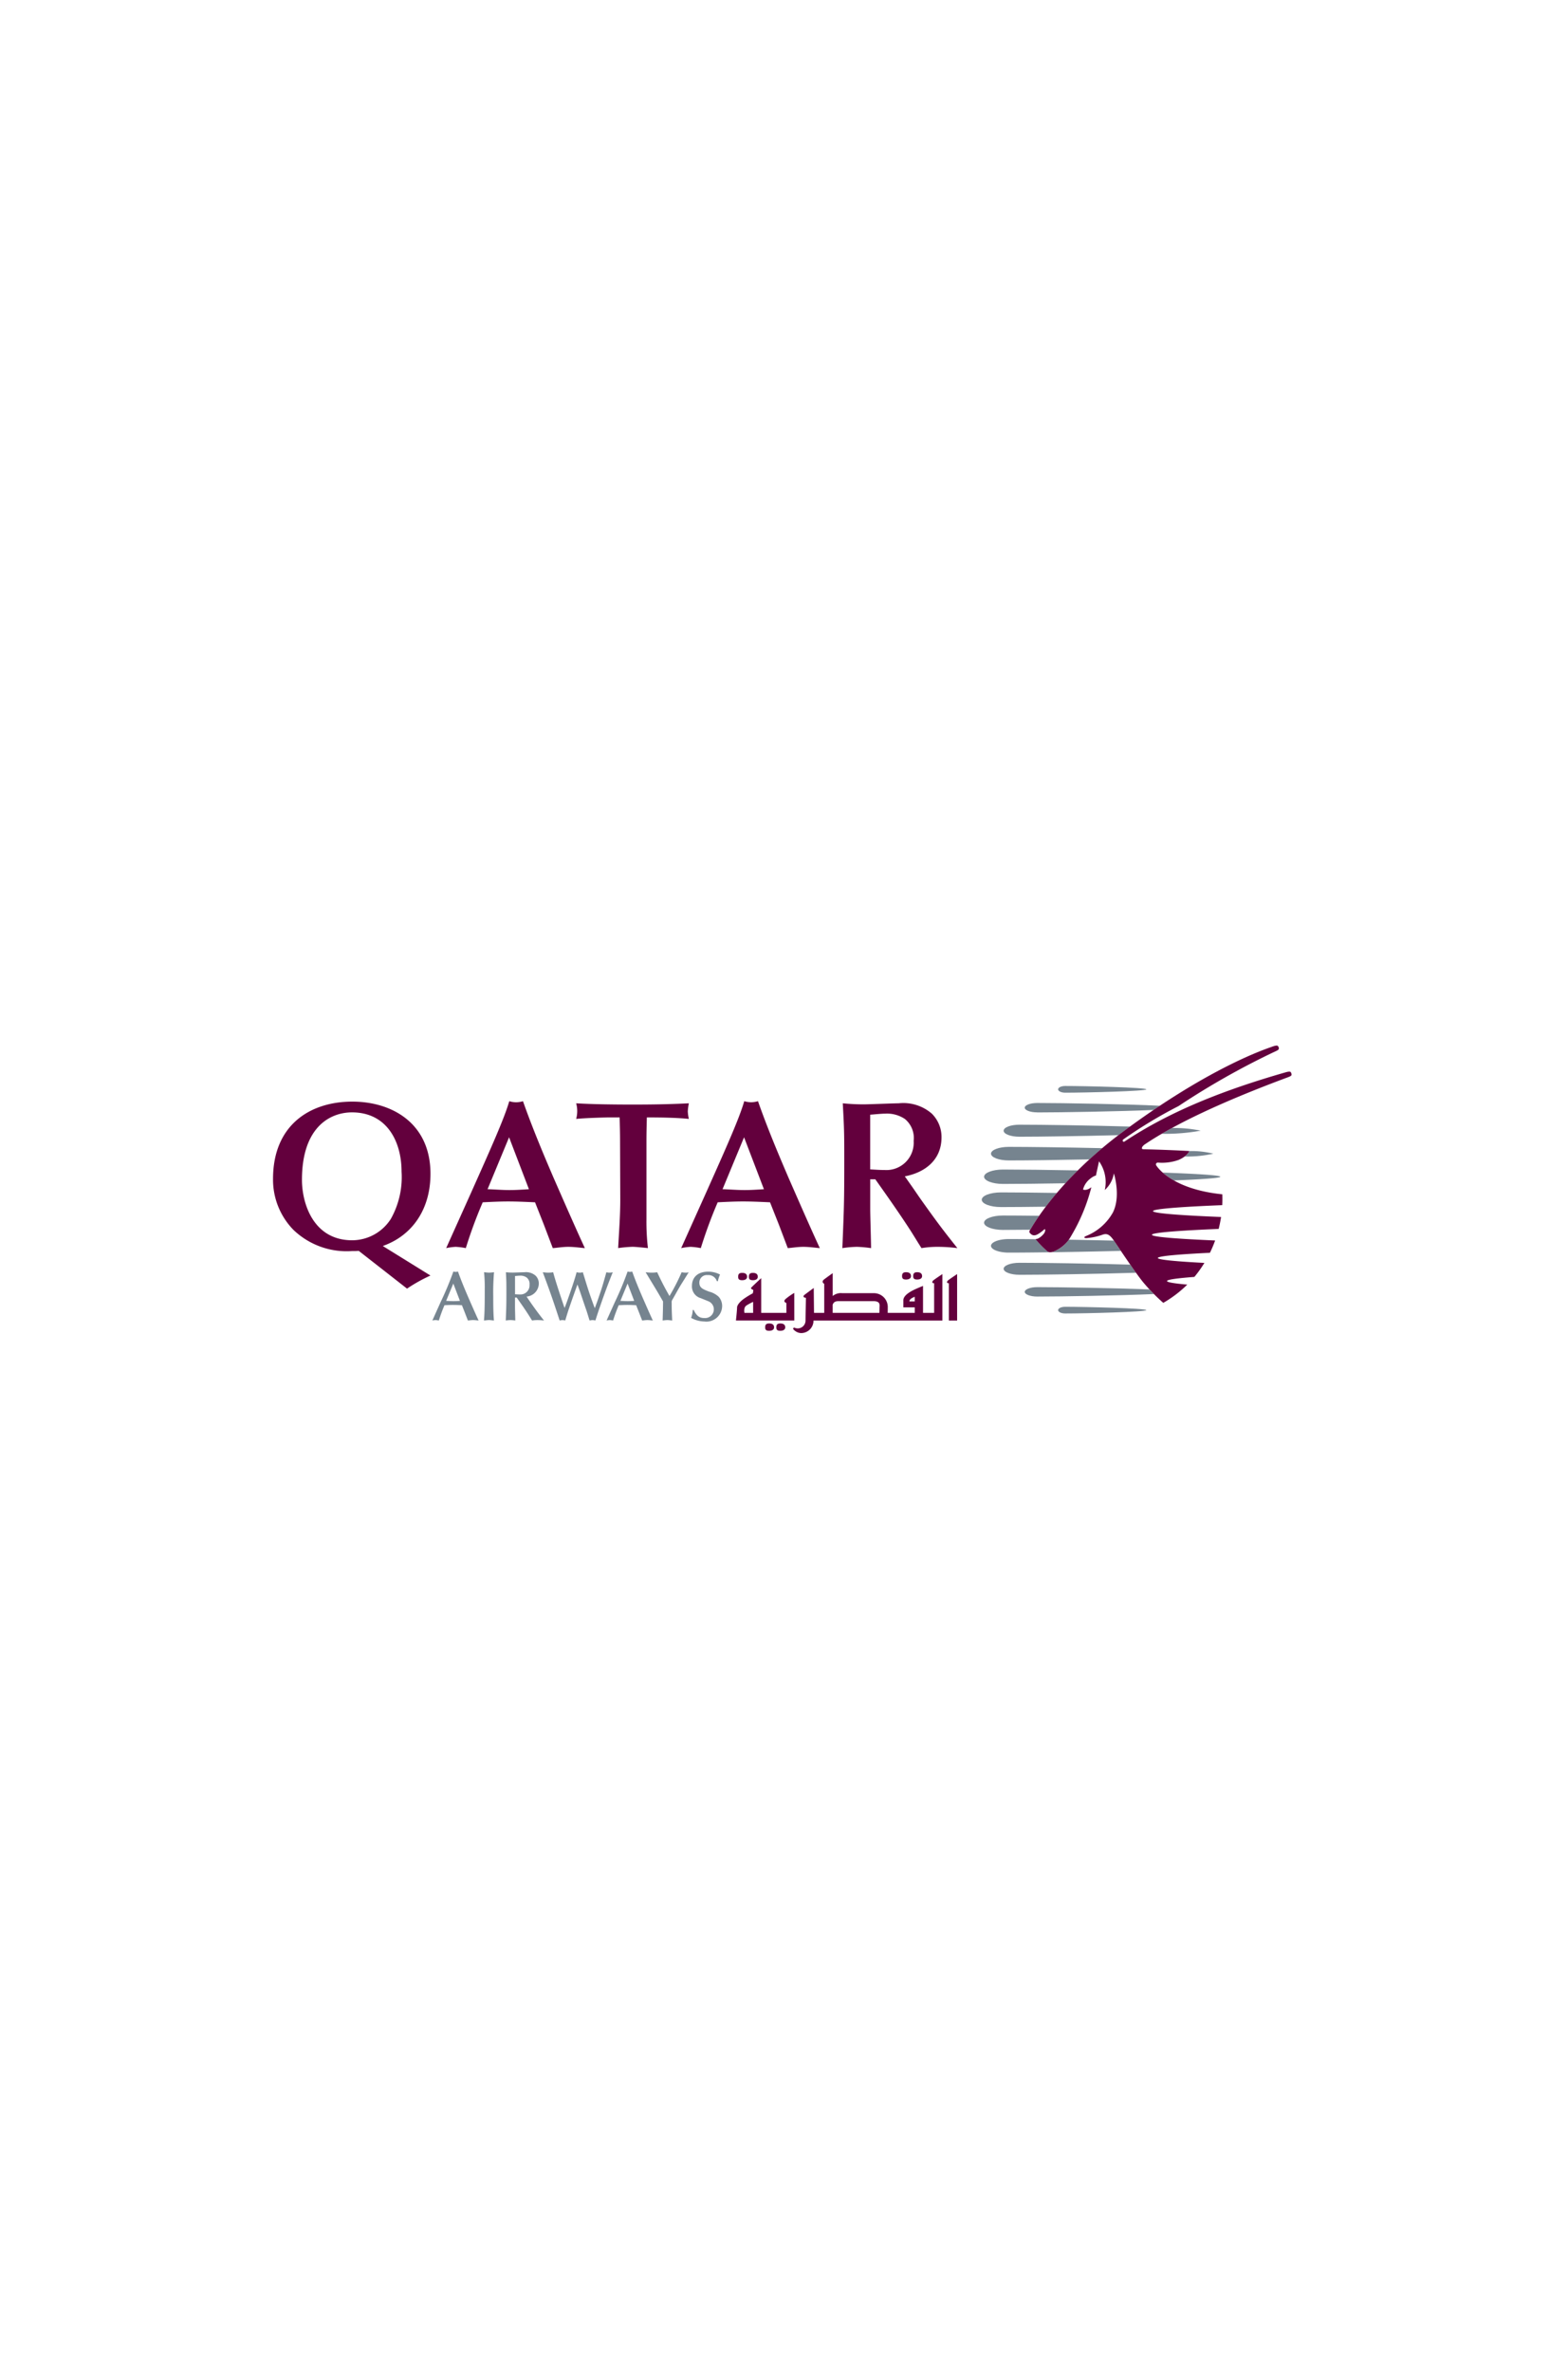 <svg xmlns="http://www.w3.org/2000/svg" xmlns:xlink="http://www.w3.org/1999/xlink" width="201" height="304" viewBox="0 0 201 304">
  <rect x="0" y="0" width="201" height="304" fill="#333333" stroke="none"/>
  <defs>
    <clipPath id="clip-path">
      <rect id="Rectangle_1" data-name="Rectangle 1" width="130.564" height="36.843" fill="none"/>
    </clipPath>
    <clipPath id="clip-Qatar_Airways">
      <rect width="201" height="304"/>
    </clipPath>
  </defs>
  <g id="Qatar_Airways" data-name="Qatar Airways" clip-path="url(#clip-Qatar_Airways)">
    <rect width="201" height="304" fill="#fff"/>
    <g id="Group_27" data-name="Group 27">
      <rect id="Rectangle_3" data-name="Rectangle 3" width="201" height="304" fill="#fff"/>
      <g id="Group_14" data-name="Group 14" transform="translate(35 134)">
        <g id="Group_13" data-name="Group 13" transform="translate(0 0)" clip-path="url(#clip-path)">
          <path id="Path_118" data-name="Path 118" d="M62.4,87.224c-.279.019-.549.036-.829.036-.315,0-.62-.026-.938-.036l.919-2.217Zm1.02,2.515c.162-.008.414-.053.666-.053s.568.046.706.053c-.408-.874-1-2.235-1.344-3.02-.325-.758-.867-2.02-1.3-3.254a1.082,1.082,0,0,1-.288.044,1.108,1.108,0,0,1-.3-.044,40.962,40.962,0,0,1-1.65,3.949l-1.045,2.325a2.676,2.676,0,0,1,.4-.053,3.153,3.153,0,0,1,.433.053,19.956,19.956,0,0,1,.72-1.956c.361-.017.721-.036,1.083-.036.387,0,.766.018,1.155.036l.378.958Z" transform="translate(-38.442 -54.507)" fill="#76848f" fill-rule="evenodd"/>
          <path id="Path_119" data-name="Path 119" d="M78.031,85.805c0,1.542,0,3.031-.1,4.1.2-.008.452-.053.65-.053s.423.046.631.053c-.072-.73-.09-1.7-.09-3.047a30.771,30.771,0,0,1,.1-3.138,5.335,5.335,0,0,1-.64.054c-.135,0-.47-.035-.64-.054a18.682,18.682,0,0,1,.09,2.082" transform="translate(-50.893 -54.675)" fill="#76848f"/>
          <path id="Path_120" data-name="Path 120" d="M88.655,86.843a1.7,1.7,0,0,0,1.569-1.667,1.4,1.4,0,0,0-.414-1.011,1.859,1.859,0,0,0-1.416-.441c-.21,0-1.254.044-1.488.044a8.4,8.4,0,0,1-.9-.044c.062,1.163.062,1.289.062,2.471,0,1.74-.011,1.938-.08,3.713a4.909,4.909,0,0,1,.62-.053,5.827,5.827,0,0,1,.6.053c0-.233-.036-1.4-.036-1.659V86.97h.218c.485.685,1.046,1.479,1.5,2.192.136.206.335.54.469.747a4.353,4.353,0,0,1,.731-.053,7.025,7.025,0,0,1,.8.053c-.568-.711-.811-1.026-1.524-2.028-.135-.189-.333-.486-.469-.675Zm-1.48-2.633c.135-.01.469-.045.64-.045a1.364,1.364,0,0,1,.84.228,1.046,1.046,0,0,1,.379.936A1.167,1.167,0,0,1,87.8,86.574c-.235,0-.451-.018-.623-.028Z" transform="translate(-56.154 -54.676)" fill="#76848f" fill-rule="evenodd"/>
          <path id="Path_121" data-name="Path 121" d="M102.274,87.8c-.422-1.253-1.01-3.012-1.289-4.075a3.928,3.928,0,0,1-.631.054c-.216,0-.524-.035-.7-.054.369.974.686,1.839.928,2.524.415,1.173.685,1.985,1.011,2.976l.225.684a2.142,2.142,0,0,1,.371-.053,1.481,1.481,0,0,1,.342.053c.144-.468.315-1.045.443-1.415.35-1.027.4-1.171.856-2.453l.271-.748c.1.287.27.748.368,1.035s.559,1.661.667,1.968c.147.405.18.523.516,1.612a3.376,3.376,0,0,1,.387-.053,1.832,1.832,0,0,1,.361.053c.344-1.071.38-1.178.884-2.624.5-1.407.8-2.207,1.343-3.56a1.589,1.589,0,0,1-.82,0c-.325,1.172-.488,1.74-.748,2.515-.425,1.263-.479,1.407-.74,2.094-.288-.776-.568-1.561-.829-2.354-.144-.434-.695-2.236-.7-2.254a1.567,1.567,0,0,1-.4.054,2.207,2.207,0,0,1-.4-.054c-.271,1.1-1.227,3.751-1.317,3.994l-.224.587Z" transform="translate(-65.077 -54.676)" fill="#76848f"/>
          <path id="Path_122" data-name="Path 122" d="M126.784,87.224c-.278.019-.549.036-.83.036-.315,0-.622-.026-.937-.036l.919-2.217Zm1.02,2.515c.162-.008.414-.053.668-.053s.568.046.7.053c-.406-.874-1-2.235-1.343-3.02-.325-.758-.866-2.02-1.3-3.254a1.074,1.074,0,0,1-.288.044,1.1,1.1,0,0,1-.3-.044,40.773,40.773,0,0,1-1.65,3.949l-1.045,2.325a2.719,2.719,0,0,1,.4-.053,3.147,3.147,0,0,1,.433.053,20.026,20.026,0,0,1,.722-1.956c.36-.017.721-.036,1.082-.036.389,0,.766.018,1.153.036l.38.958Z" transform="translate(-80.488 -54.507)" fill="#76848f" fill-rule="evenodd"/>
          <path id="Path_123" data-name="Path 123" d="M141,87.494a.688.688,0,0,1,.116-.289c.38-.649.73-1.327,1.137-1.976.135-.216.794-1.262.931-1.505a1.038,1.038,0,0,1-.38.054,2.83,2.83,0,0,1-.524-.054,25.464,25.464,0,0,1-1.559,3.047c-.767-1.343-1.109-2.055-1.577-3.047a4.517,4.517,0,0,1-.74.054,6.955,6.955,0,0,1-.739-.054c.468.785,1.237,2.03,1.7,2.822l.532.92c0,.558-.027,1.74-.054,2.442.171-.017.422-.053.605-.053.207,0,.414.036.621.053-.037-.837-.063-1.324-.063-2.082Z" transform="translate(-89.902 -54.676)" fill="#76848f"/>
          <path id="Path_124" data-name="Path 124" d="M154.681,88.42a3.522,3.522,0,0,1-.21,1.018,3.662,3.662,0,0,0,1.687.46,2.02,2.02,0,0,0,2.29-1.974,1.79,1.79,0,0,0-.441-1.191,2.84,2.84,0,0,0-1.225-.659c-.793-.305-1.254-.486-1.254-1.144a.954.954,0,0,1,1.064-.976,1.129,1.129,0,0,1,1.18.785h.126a4.246,4.246,0,0,1,.279-.857,3.275,3.275,0,0,0-1.5-.369c-1.632,0-2.1,1.01-2.1,1.8a1.556,1.556,0,0,0,1.138,1.6c.252.109.677.271.928.379a1.116,1.116,0,0,1-.441,2.165c-.533,0-.985-.136-1.4-1.037Z" transform="translate(-100.877 -54.539)" fill="#76848f"/>
          <path id="Path_125" data-name="Path 125" d="M3.707,30.731c0-6.817,3.652-8.656,6.413-8.656,4.436,0,6.356,3.68,6.356,7.6a10.919,10.919,0,0,1-1.38,6.061,5.9,5.9,0,0,1-4.949,2.731c-5.006,0-6.44-4.762-6.44-7.738M17.179,44.664a20.356,20.356,0,0,1,3-1.677L14.068,39.2c3.761-1.324,6.114-4.679,6.114-9.251,0-6.491-4.949-9.252-10.009-9.252C4.709,20.695,0,23.725,0,30.6a9.205,9.205,0,0,0,2.6,6.519,9.847,9.847,0,0,0,7.493,2.732c.3,0,.594,0,.893-.026Z" transform="translate(0 -13.515)" fill="#63003d" fill-rule="evenodd"/>
          <path id="Path_126" data-name="Path 126" d="M74.583,31.821c-.839.054-1.65.109-2.489.109-.946,0-1.867-.082-2.812-.109l2.757-6.655Zm3.058,7.549c.486-.027,1.243-.164,2-.164s1.7.137,2.112.164c-1.218-2.626-3-6.71-4.032-9.064-.974-2.273-2.6-6.061-3.9-9.766a2.892,2.892,0,0,1-1.755,0c-.651,2.219-2.221,5.737-4.953,11.849l-3.138,6.981a7.72,7.72,0,0,1,1.218-.164,8.906,8.906,0,0,1,1.3.164A58.651,58.651,0,0,1,68.66,33.5c1.081-.054,2.163-.108,3.245-.108,1.163,0,2.3.054,3.463.108L76.5,36.365Z" transform="translate(-41.781 -13.413)" fill="#63003d" fill-rule="evenodd"/>
          <path id="Path_127" data-name="Path 127" d="M121,26.164c0-1.029.025-2.057.052-3.032,1.867,0,3.789.03,5.385.191a5.161,5.161,0,0,1-.137-.974,7.059,7.059,0,0,1,.137-1.027c-2.6.134-4.979.161-7.224.161-2.083,0-5.086-.027-7.224-.161a3.767,3.767,0,0,1,0,2c1.381-.135,3.979-.191,4.222-.191h1.352c.027,1.056.054,2,.054,3l.027,7.546c0,2.057-.162,4.142-.272,6.2a17.542,17.542,0,0,1,1.841-.164c.324,0,1.192.083,1.976.164A29.092,29.092,0,0,1,121,36.174Z" transform="translate(-73.132 -13.924)" fill="#63003d"/>
          <path id="Path_128" data-name="Path 128" d="M161.4,31.821c-.838.054-1.65.109-2.488.109-.949,0-1.867-.082-2.816-.109l2.759-6.655Zm3.057,7.549c.485-.027,1.242-.164,2-.164s1.7.137,2.109.164c-1.218-2.626-3-6.71-4.031-9.064-.973-2.273-2.6-6.061-3.895-9.766a3.2,3.2,0,0,1-.866.136,3.239,3.239,0,0,1-.895-.136c-.647,2.219-2.216,5.737-4.949,11.849l-3.137,6.981a7.706,7.706,0,0,1,1.217-.164,8.884,8.884,0,0,1,1.3.164,58.974,58.974,0,0,1,2.164-5.871c1.081-.054,2.163-.108,3.246-.108,1.164,0,2.3.054,3.463.108l1.137,2.868Z" transform="translate(-98.474 -13.413)" fill="#63003d" fill-rule="evenodd"/>
          <path id="Path_129" data-name="Path 129" d="M218.349,30.682c2.46-.459,4.706-2,4.706-5.005a4.209,4.209,0,0,0-1.244-3.03,5.564,5.564,0,0,0-4.249-1.325c-.621,0-3.759.134-4.464.134a25.875,25.875,0,0,1-2.7-.134c.189,3.49.189,3.867.189,7.412,0,5.221-.027,5.814-.243,11.147a14,14,0,0,1,1.865-.164,16.54,16.54,0,0,1,1.815.164c0-.705-.109-4.2-.109-4.979V31.06h.651c1.461,2.057,3.138,4.437,4.517,6.574.4.623,1,1.623,1.406,2.247a12.718,12.718,0,0,1,2.191-.164,20.148,20.148,0,0,1,2.408.164c-1.7-2.139-2.432-3.084-4.57-6.087-.406-.569-1-1.461-1.408-2.03Zm-4.438-7.9c.406-.025,1.406-.134,1.919-.134a4.118,4.118,0,0,1,2.519.676,3.147,3.147,0,0,1,1.134,2.814,3.5,3.5,0,0,1-3.706,3.733c-.7,0-1.353-.054-1.866-.08Z" transform="translate(-137.363 -13.924)" fill="#63003d" fill-rule="evenodd"/>
          <path id="Path_130" data-name="Path 130" d="M336.1,47.449c0,.174-2.451.337-5.947.476a8.535,8.535,0,0,1-1.428-1.007c4.24.15,7.376.336,7.376.53" transform="translate(-214.673 -30.64)" fill="#76848f"/>
          <path id="Path_131" data-name="Path 131" d="M333.355,30.794a25.715,25.715,0,0,1-4.987.4c.42-.246.855-.493,1.308-.741a16.26,16.26,0,0,1,3.679.342" transform="translate(-214.44 -19.887)" fill="#76848f"/>
          <path id="Path_132" data-name="Path 132" d="M268.611,64.6c-1.358.016-2.549.024-3.481.024-1.339,0-2.423-.414-2.423-.925s1.084-.921,2.423-.921c1.187,0,2.793.012,4.636.035-.712,1.028-1.052,1.648-1.083,1.685l-.071.1" transform="translate(-171.559 -40.999)" fill="#76848f"/>
          <path id="Path_133" data-name="Path 133" d="M271.01,71.507A11.985,11.985,0,0,0,272.464,73s.216.309.875.045a4.12,4.12,0,0,0,1.877-1.5c1.869.03,3.849.073,5.8.117.161.233.485.716.889,1.314-5.437.141-11.338.224-14.361.224-1.26,0-2.281-.391-2.281-.868s1.021-.871,2.281-.871c.92,0,2.105.008,3.463.022a.091.091,0,0,0,0,.027" transform="translate(-173.229 -46.666)" fill="#76848f"/>
          <path id="Path_134" data-name="Path 134" d="M271.962,81.771c-1.117,0-2.022-.343-2.022-.767s.9-.77,2.022-.77c2.956,0,9.018.09,14.207.237.25.359.5.715.737,1.042-5.344.158-11.847.259-14.944.259" transform="translate(-176.284 -52.397)" fill="#76848f"/>
          <path id="Path_135" data-name="Path 135" d="M294.29,90.1c-4.36.19-11.852.319-14.967.319-.877,0-1.589-.273-1.589-.6s.712-.606,1.589-.606c2.98,0,9.973.117,14.387.293.2.214.395.415.58.6" transform="translate(-181.373 -58.255)" fill="#76848f"/>
          <path id="Path_136" data-name="Path 136" d="M290.972,96.488c2.57,0,10.4.194,10.4.428s-7.829.43-10.4.43c-.5,0-.907-.191-.907-.43s.4-.428.907-.428" transform="translate(-189.426 -63.011)" fill="#76848f"/>
          <path id="Path_137" data-name="Path 137" d="M273.133,47.547c-3.235.054-6.138.086-8,.086-1.34,0-2.423-.413-2.423-.924s1.084-.924,2.423-.924c2.168,0,5.731.042,9.593.114-.574.567-1.1,1.12-1.59,1.648" transform="translate(-171.56 -29.9)" fill="#76848f"/>
          <path id="Path_138" data-name="Path 138" d="M337.407,38.967a11.655,11.655,0,0,1,3.09.333,15.293,15.293,0,0,1-3.678.363,1.568,1.568,0,0,0,.588-.7" transform="translate(-219.959 -25.447)" fill="#76848f"/>
          <path id="Path_139" data-name="Path 139" d="M267.544,39.155c-1.26,0-2.281-.389-2.281-.867s1.02-.871,2.281-.871c2.585,0,7.271.063,11.972.166q-.862.733-1.639,1.439c-4.127.085-8.05.133-10.333.133" transform="translate(-173.229 -24.435)" fill="#76848f"/>
          <path id="Path_140" data-name="Path 140" d="M284.649,30.562c-4.808.122-10.016.2-12.688.2-1.117,0-2.022-.343-2.022-.77s.9-.77,2.022-.77c2.949,0,8.994.091,14.178.238-.257.188-.519.376-.782.572-.238.179-.475.355-.707.533" transform="translate(-176.284 -19.081)" fill="#76848f"/>
          <path id="Path_141" data-name="Path 141" d="M279.322,22.4c-.877,0-1.589-.27-1.589-.6s.712-.6,1.589-.6c3.3,0,11.553.144,15.739.354-.266.175-.532.356-.8.538-4.364.189-11.829.317-14.936.317" transform="translate(-181.373 -13.841)" fill="#76848f"/>
          <path id="Path_142" data-name="Path 142" d="M264.321,56.115c-1.361,0-2.47-.419-2.47-.94s1.108-.939,2.47-.939c1.709,0,4.265.025,7.159.069-.546.64-1.017,1.232-1.422,1.762-2.3.031-4.315.048-5.738.048" transform="translate(-171.001 -35.419)" fill="#76848f"/>
          <path id="Path_143" data-name="Path 143" d="M290.065,15.357c0-.237.4-.429.907-.429,2.57,0,10.4.193,10.4.429s-7.829.43-10.4.43c-.5,0-.907-.195-.907-.43" transform="translate(-189.426 -9.749)" fill="#76848f"/>
          <path id="Path_144" data-name="Path 144" d="M304.18,19.061c.017.467.016.933-.008,1.39-4.555.18-8.873.455-8.873.763s4.222.575,8.725.754c-.079.52-.183,1.03-.306,1.529-4.439.182-8.559.45-8.559.75s3.845.55,8.105.732a15.878,15.878,0,0,1-.667,1.577c-3.656.175-6.678.41-6.678.666,0,.238,2.64.46,5.968.631-.185.3-.382.6-.585.884-.215.307-.451.611-.7.91-2.079.159-3.508.337-3.508.529,0,.165,1.024.32,2.6.458a15.266,15.266,0,0,1-3.076,2.34,24.343,24.343,0,0,1-2.573-2.634c-1.041-1.266-3.241-4.6-3.761-5.348s-.858-.965-1.467-.749a8.116,8.116,0,0,1-2.049.433c-.289,0-.45-.113.037-.307a6.825,6.825,0,0,0,3.351-2.975c1.061-2.109.127-5.021.127-5.021a3.658,3.658,0,0,1-1.166,2.137,4.6,4.6,0,0,0-.737-3.675l-.4,1.829s-.25-.011-.865.507a2.585,2.585,0,0,0-.787,1.274c.485.2,1.068-.29,1.068-.29A23.359,23.359,0,0,1,284.8,24.41a4.431,4.431,0,0,1-2.2,1.969c-.659.264-.875-.045-.875-.045a11.956,11.956,0,0,1-1.454-1.492s-.035-.063.087-.06c.32,0,.89-.545,1.015-.772.141-.261.128-.459.055-.475s-.192.2-.808.587-.9.118-1.1-.1c-.158-.172,0-.386.1-.52.094-.118,3.346-6.182,11.951-12.554C302.849,2.6,310.05.344,310.462.182c.273-.108.718-.25.818-.146a.4.4,0,0,1,.151.347c-.013.135-.086.205-.607.435a98.452,98.452,0,0,0-12.254,6.937,58.812,58.812,0,0,0-7.026,4.236c-.272.168-.07.415.094.312,5.962-3.967,12.954-6.667,20.677-8.881.37-.105.573-.105.634-.024a.583.583,0,0,1,.11.307c.011.141-.107.216-.425.341q-12.447,4.623-18.35,8.593s-.409.246-.413.53c0,.108.219.12.219.12,1.971.036,4.6.152,5.854.224,0,0-.177.635-1.377,1.146a6.32,6.32,0,0,1-2.632.338.235.235,0,0,0-.2.39c.075.1,1.881,3.009,8.441,3.672" transform="translate(-182.497 0)" fill="#63003d"/>
          <path id="Path_145" data-name="Path 145" d="M173.23,88.934h-1.112s-.152-.683.252-.945a7.025,7.025,0,0,1,.859-.468Zm5.275-2.562a8.17,8.17,0,0,0-1.1.77c-.427.378.088.521.088.521v1.271h-3.228V84.483s-1.177,1.082-1.286,1.226.281.291.281.291l-.067.422a11.094,11.094,0,0,0-1.037.628c-.566.379-.985.864-.985,1.2s-.143,1.657-.143,1.657h7.48Zm-6.678-1.627c.367,0,.628-.146.628-.439s-.174-.5-.628-.5c-.407,0-.515.177-.515.5s.14.439.515.439m1.375,0c.373,0,.625-.146.625-.439s-.171-.5-.625-.5c-.407,0-.512.177-.512.5s.141.439.512.439m2.084,5.544c-.4,0-.513.174-.513.5s.142.44.513.44.63-.146.63-.44-.17-.5-.63-.5m1.429,0c-.4,0-.512.174-.512.5s.146.44.512.44.63-.146.63-.44-.17-.5-.63-.5m16.118-5.631c.371,0,.632-.143.632-.436s-.171-.5-.632-.5c-.4,0-.509.176-.509.5s.143.436.509.436m1.428,0c.37,0,.628-.143.628-.436s-.172-.5-.628-.5c-.4,0-.51.176-.51.5s.138.436.51.436m3.946.121c-.2.175-.143.383.113.352v4.783h1.06V83.962s-.977.644-1.173.818m-4.259,2.681h-.686c0-.376.686-.585.686-.585Zm-4.516.79c0,.172-.009.455-.016.683h-5.989V87.882c.158-.4.422-.453.831-.453h4.376c.944,0,.8.5.8.821m7-3.122v3.806h-1.425V85.478s-.292.112-.692.288-1.829.763-1.829,1.549v.91h1.461v.708h-3.465c0-.168.006-.412.006-.772a1.772,1.772,0,0,0-1.828-1.752h-4a1.634,1.634,0,0,0-1.232.363v-2.93s-.623.439-1.084.788,0,.585,0,.585v3.718h-1.311L181,85.743s-.913.668-1.175.871S179.715,87,180,87c0,0-.052,2.357-.052,2.912a1,1,0,0,1-1.436.909s-.308.059-.052.291a1.377,1.377,0,0,0,.909.41,1.589,1.589,0,0,0,1.6-1.61H197.49v-5.95s-.973.642-1.171.816-.144.383.115.354" transform="translate(-111.688 -54.676)" fill="#63003d"/>
        </g>
      </g>
    </g>
  </g>
</svg>

